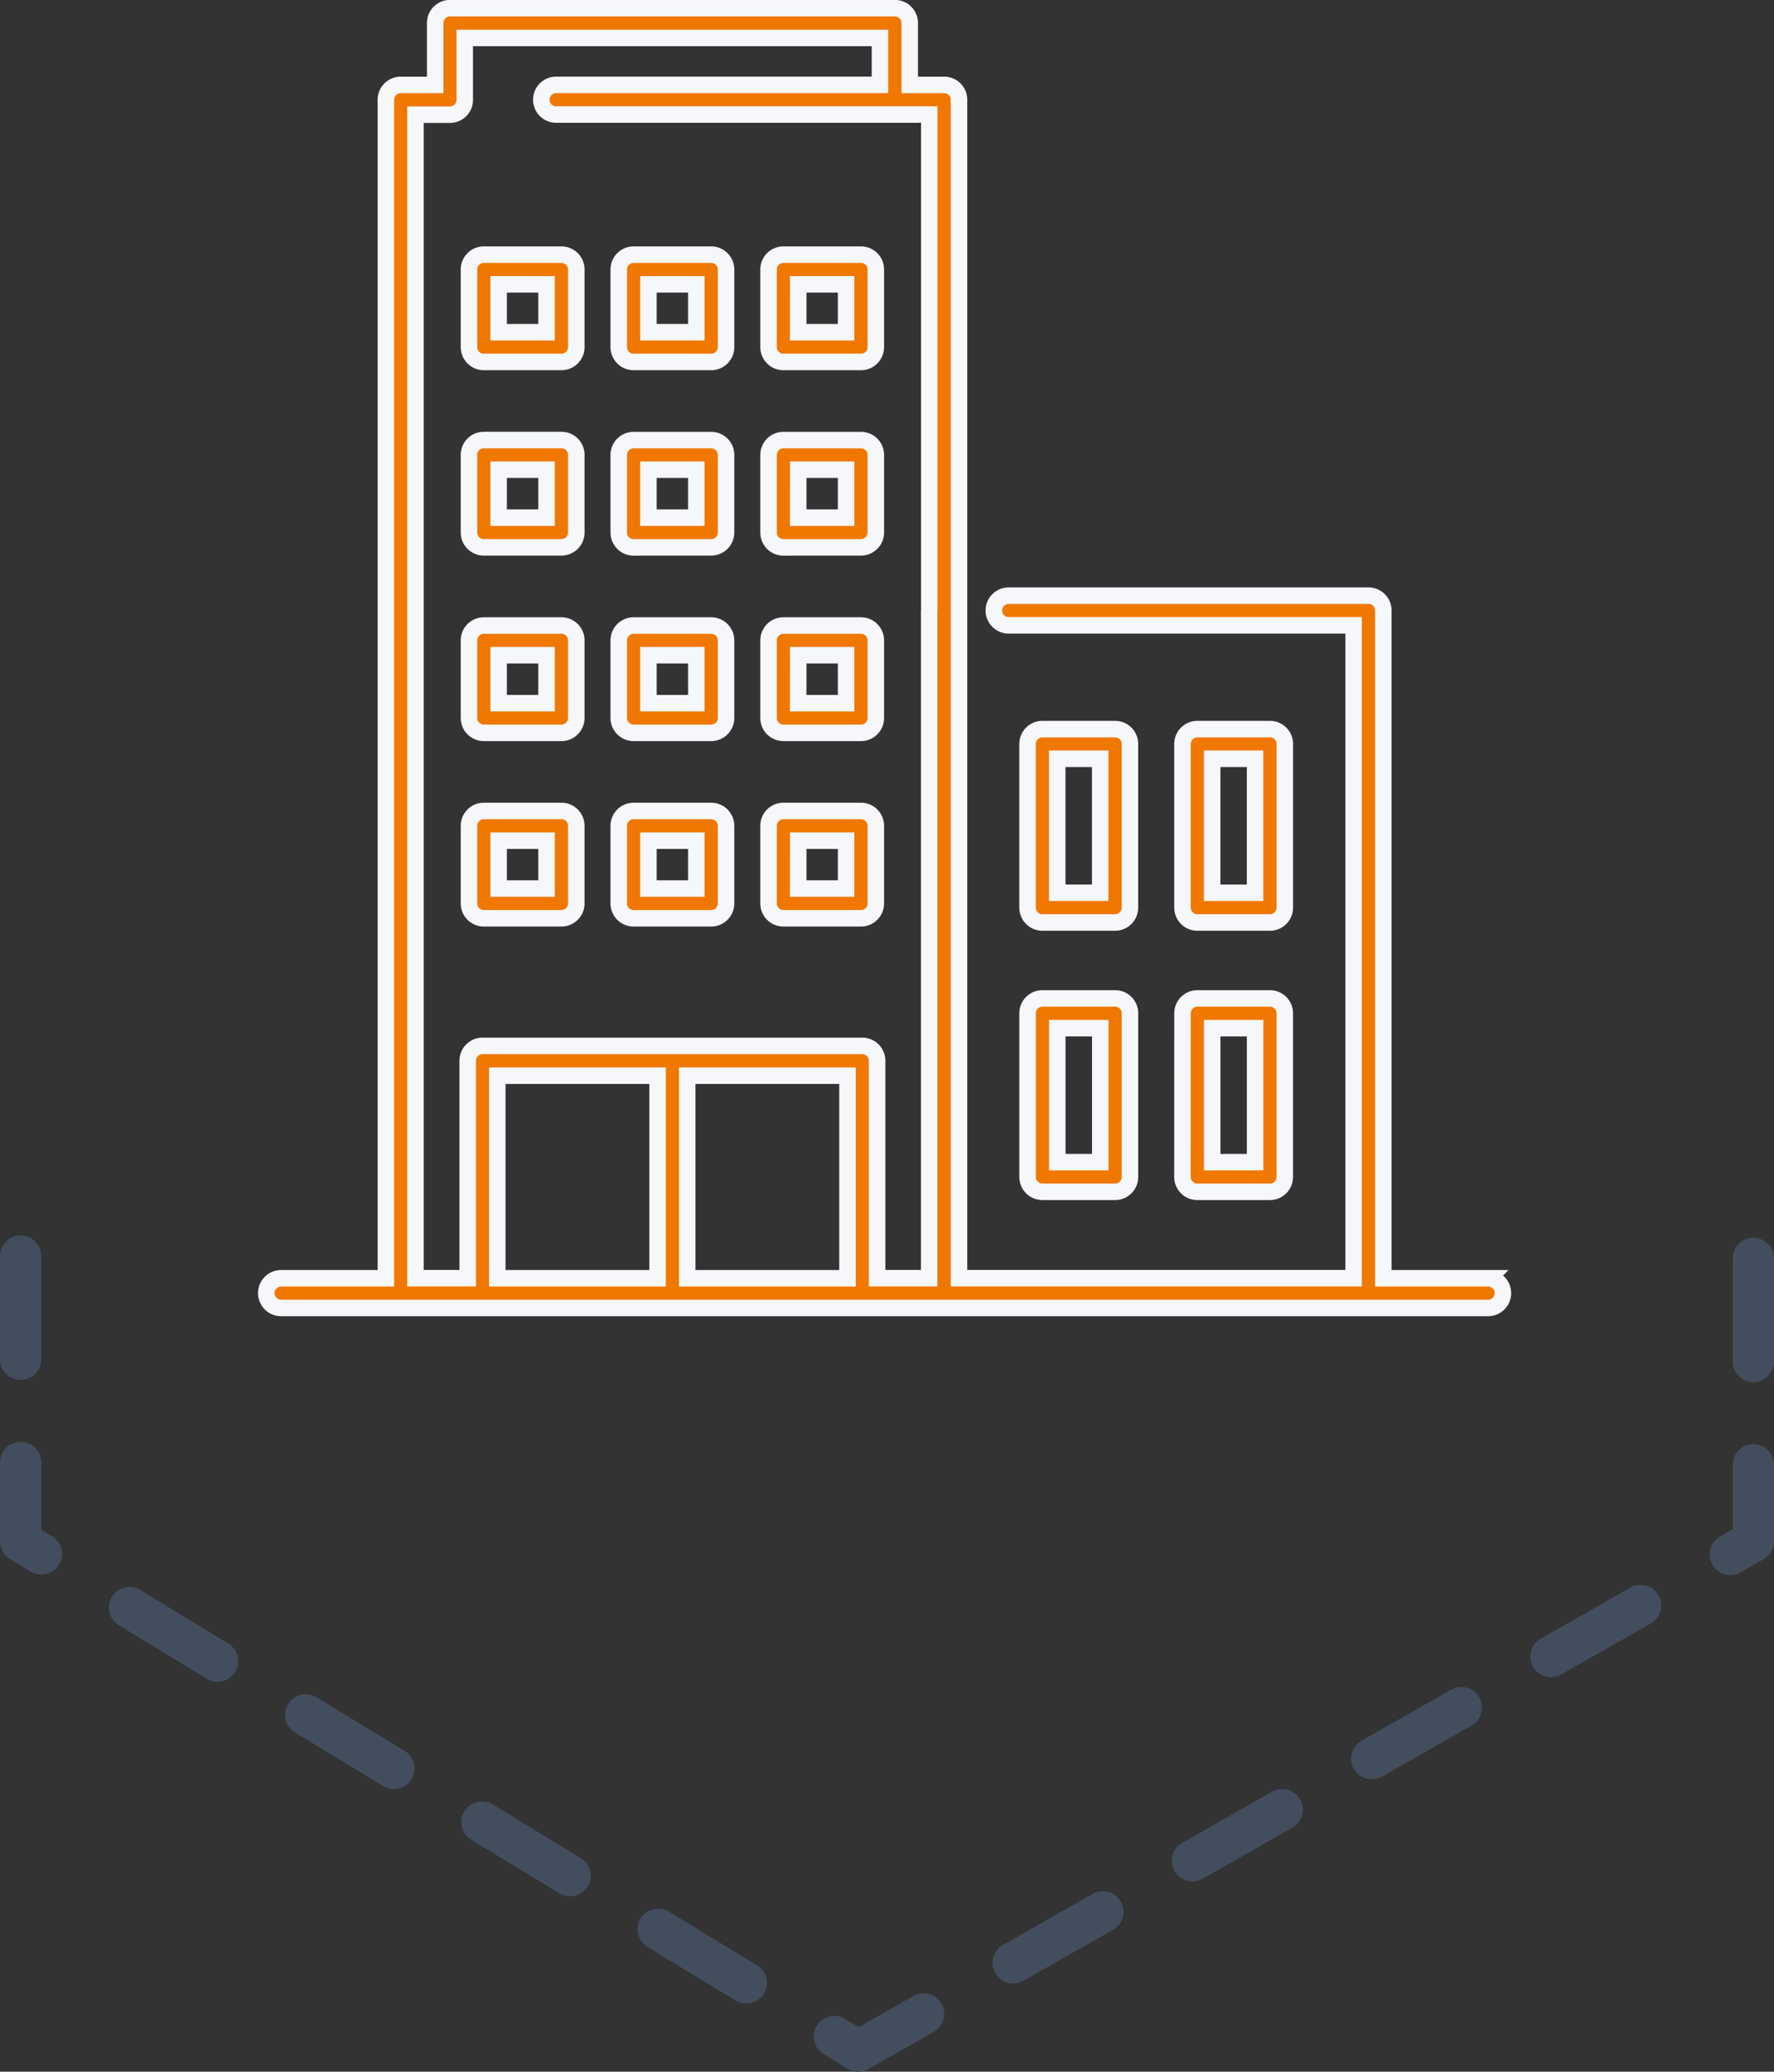 <svg xmlns="http://www.w3.org/2000/svg" width="86" height="100.4" viewBox="0 0 86 100.4">
  <rect x="0" y="0" width="86" height="100.4" fill="#333333" stroke="none"/>
  <g id="Group_6631" data-name="Group 6631" transform="translate(1 0.4)">
    <path id="Path_16604" data-name="Path 16604" d="M365.175,3167v13.823l40.61,24.706,43.39-24.706V3167" transform="translate(-365.175 -3106.528)" fill="none" stroke="#424e5d" stroke-linecap="round" stroke-linejoin="round" stroke-width="2" stroke-dasharray="5 5"/>
    <g id="noun-building-7333200" transform="translate(11.882)">
      <path id="Path_21800" data-name="Path 21800" d="M71.276,70.59H66.17V38.229a.719.719,0,0,0-.718-.719H47.98a.719.719,0,0,0,0,1.437H64.729v31.64H45.6l0-57.111a.719.719,0,0,0-.718-.719H43.211v-3a.719.719,0,0,0-.718-.719H20.924a.719.719,0,0,0-.718.719v3H18.534a.719.719,0,0,0-.718.719V70.591H12.71a.719.719,0,0,0,0,1.437H71.275a.719.719,0,0,0,0-1.437ZM40.194,60.772V70.59h-7.77V60.772ZM30.987,70.59h-7.77V60.772h7.77ZM19.25,14.2h1.671a.719.719,0,0,0,.718-.719v-3H41.768v2.275H26.043a.719.719,0,0,0,0,1.437H44.16V38.188c0,.013-.006.025-.006.038V70.587H41.63V60.047a.719.719,0,0,0-.718-.719H22.5a.719.719,0,0,0-.718.719v10.54H19.25Z" transform="translate(-11.991 -9.042)" fill="#f07700" stroke="#f5f7fa" stroke-width="0.8"/>
      <path id="Path_21801" data-name="Path 21801" d="M58.906,62.083h3.525a.719.719,0,0,0,.719-.719V53.43a.719.719,0,0,0-.719-.719H58.906a.719.719,0,0,0-.719.719v7.934A.719.719,0,0,0,58.906,62.083Zm.719-7.934h2.084v6.494H59.625Z" transform="translate(-21.255 -17.777)" fill="#f07700" stroke="#f5f7fa" stroke-width="0.8"/>
      <path id="Path_21802" data-name="Path 21802" d="M68.3,62.083h3.522a.719.719,0,0,0,.719-.719V53.43a.719.719,0,0,0-.719-.719H68.3a.719.719,0,0,0-.719.719v7.934A.719.719,0,0,0,68.3,62.083Zm.719-7.934H71.1v6.494H69.019Z" transform="translate(-23.138 -17.777)" fill="#f07700" stroke="#f5f7fa" stroke-width="0.8"/>
      <path id="Path_21803" data-name="Path 21803" d="M58.188,77.68a.719.719,0,0,0,.719.719h3.525a.719.719,0,0,0,.719-.719V69.746a.719.719,0,0,0-.719-.719H58.907a.719.719,0,0,0-.719.719Zm1.441-7.212h2.084v6.494H59.629Z" transform="translate(-21.255 -21.041)" fill="#f07700" stroke="#f5f7fa" stroke-width="0.8"/>
      <path id="Path_21804" data-name="Path 21804" d="M67.578,77.68a.719.719,0,0,0,.719.719h3.522a.719.719,0,0,0,.719-.719V69.746a.719.719,0,0,0-.719-.719H68.3a.719.719,0,0,0-.719.719Zm1.441-7.212H71.1v6.494H69.019Z" transform="translate(-23.137 -21.041)" fill="#f07700" stroke="#f5f7fa" stroke-width="0.8"/>
      <path id="Path_21805" data-name="Path 21805" d="M25.035,29.169H28.8a.719.719,0,0,0,.719-.719V24.688a.719.719,0,0,0-.719-.719H25.035a.719.719,0,0,0-.719.719V28.45A.719.719,0,0,0,25.035,29.169Zm.719-3.762h2.322v2.322H25.754Z" transform="translate(-14.463 -12.028)" fill="#f07700" stroke="#f5f7fa" stroke-width="0.8"/>
      <path id="Path_21806" data-name="Path 21806" d="M34.117,29.169H37.88a.719.719,0,0,0,.719-.719V24.688a.719.719,0,0,0-.719-.719H34.117a.719.719,0,0,0-.719.719V28.45a.719.719,0,0,0,.719.719Zm.719-3.762h2.322v2.322H34.836Z" transform="translate(-16.284 -12.028)" fill="#f07700" stroke="#f5f7fa" stroke-width="0.8"/>
      <path id="Path_21807" data-name="Path 21807" d="M43.2,29.169h3.762a.719.719,0,0,0,.719-.719V24.688a.719.719,0,0,0-.719-.719H43.2a.719.719,0,0,0-.719.719V28.45a.719.719,0,0,0,.719.719Zm.719-3.762H46.24v2.322H43.918Z" transform="translate(-18.105 -12.028)" fill="#f07700" stroke="#f5f7fa" stroke-width="0.8"/>
      <path id="Path_21808" data-name="Path 21808" d="M25.035,40.4H28.8a.719.719,0,0,0,.719-.719V35.922A.719.719,0,0,0,28.8,35.2H25.035a.719.719,0,0,0-.719.719v3.762A.719.719,0,0,0,25.035,40.4Zm.719-3.762h2.322v2.322H25.754Z" transform="translate(-14.463 -14.275)" fill="#f07700" stroke="#f5f7fa" stroke-width="0.8"/>
      <path id="Path_21809" data-name="Path 21809" d="M34.117,40.4H37.88a.719.719,0,0,0,.719-.719V35.922a.719.719,0,0,0-.719-.719H34.117a.719.719,0,0,0-.719.719v3.762a.719.719,0,0,0,.719.719Zm.719-3.762h2.322v2.322H34.836Z" transform="translate(-16.284 -14.275)" fill="#f07700" stroke="#f5f7fa" stroke-width="0.8"/>
      <path id="Path_21810" data-name="Path 21810" d="M43.2,40.4h3.762a.719.719,0,0,0,.719-.719V35.922a.719.719,0,0,0-.719-.719H43.2a.719.719,0,0,0-.719.719v3.762a.719.719,0,0,0,.719.719Zm.719-3.762H46.24v2.322H43.918Z" transform="translate(-18.105 -14.275)" fill="#f07700" stroke="#f5f7fa" stroke-width="0.8"/>
      <path id="Path_21811" data-name="Path 21811" d="M25.035,51.638H28.8a.719.719,0,0,0,.719-.719V47.157a.719.719,0,0,0-.719-.719H25.035a.719.719,0,0,0-.719.719v3.762A.719.719,0,0,0,25.035,51.638Zm.719-3.762h2.322V50.2H25.754Z" transform="translate(-14.463 -16.523)" fill="#f07700" stroke="#f5f7fa" stroke-width="0.8"/>
      <path id="Path_21812" data-name="Path 21812" d="M34.117,51.638H37.88a.719.719,0,0,0,.719-.719V47.157a.719.719,0,0,0-.719-.719H34.117a.719.719,0,0,0-.719.719v3.762a.719.719,0,0,0,.719.719Zm.719-3.762h2.322V50.2H34.836Z" transform="translate(-16.284 -16.523)" fill="#f07700" stroke="#f5f7fa" stroke-width="0.8"/>
      <path id="Path_21813" data-name="Path 21813" d="M43.2,51.638h3.762a.719.719,0,0,0,.719-.719V47.157a.719.719,0,0,0-.719-.719H43.2a.719.719,0,0,0-.719.719v3.762a.719.719,0,0,0,.719.719Zm.719-3.762H46.24V50.2H43.918Z" transform="translate(-18.105 -16.523)" fill="#f07700" stroke="#f5f7fa" stroke-width="0.8"/>
      <path id="Path_21814" data-name="Path 21814" d="M25.035,62.872H28.8a.719.719,0,0,0,.719-.719V58.391a.719.719,0,0,0-.719-.719H25.035a.719.719,0,0,0-.719.719v3.762A.719.719,0,0,0,25.035,62.872Zm.719-3.762h2.322v2.322H25.754Z" transform="translate(-14.463 -18.77)" fill="#f07700" stroke="#f5f7fa" stroke-width="0.8"/>
      <path id="Path_21815" data-name="Path 21815" d="M34.117,62.872H37.88a.719.719,0,0,0,.719-.719V58.391a.719.719,0,0,0-.719-.719H34.117a.719.719,0,0,0-.719.719v3.762a.719.719,0,0,0,.719.719Zm.719-3.762h2.322v2.322H34.836Z" transform="translate(-16.284 -18.77)" fill="#f07700" stroke="#f5f7fa" stroke-width="0.8"/>
      <path id="Path_21816" data-name="Path 21816" d="M43.2,62.872h3.762a.719.719,0,0,0,.719-.719V58.391a.719.719,0,0,0-.719-.719H43.2a.719.719,0,0,0-.719.719v3.762a.719.719,0,0,0,.719.719Zm.719-3.762H46.24v2.322H43.918Z" transform="translate(-18.105 -18.77)" fill="#f07700" stroke="#f5f7fa" stroke-width="0.8"/>
    </g>
  </g>
</svg>
